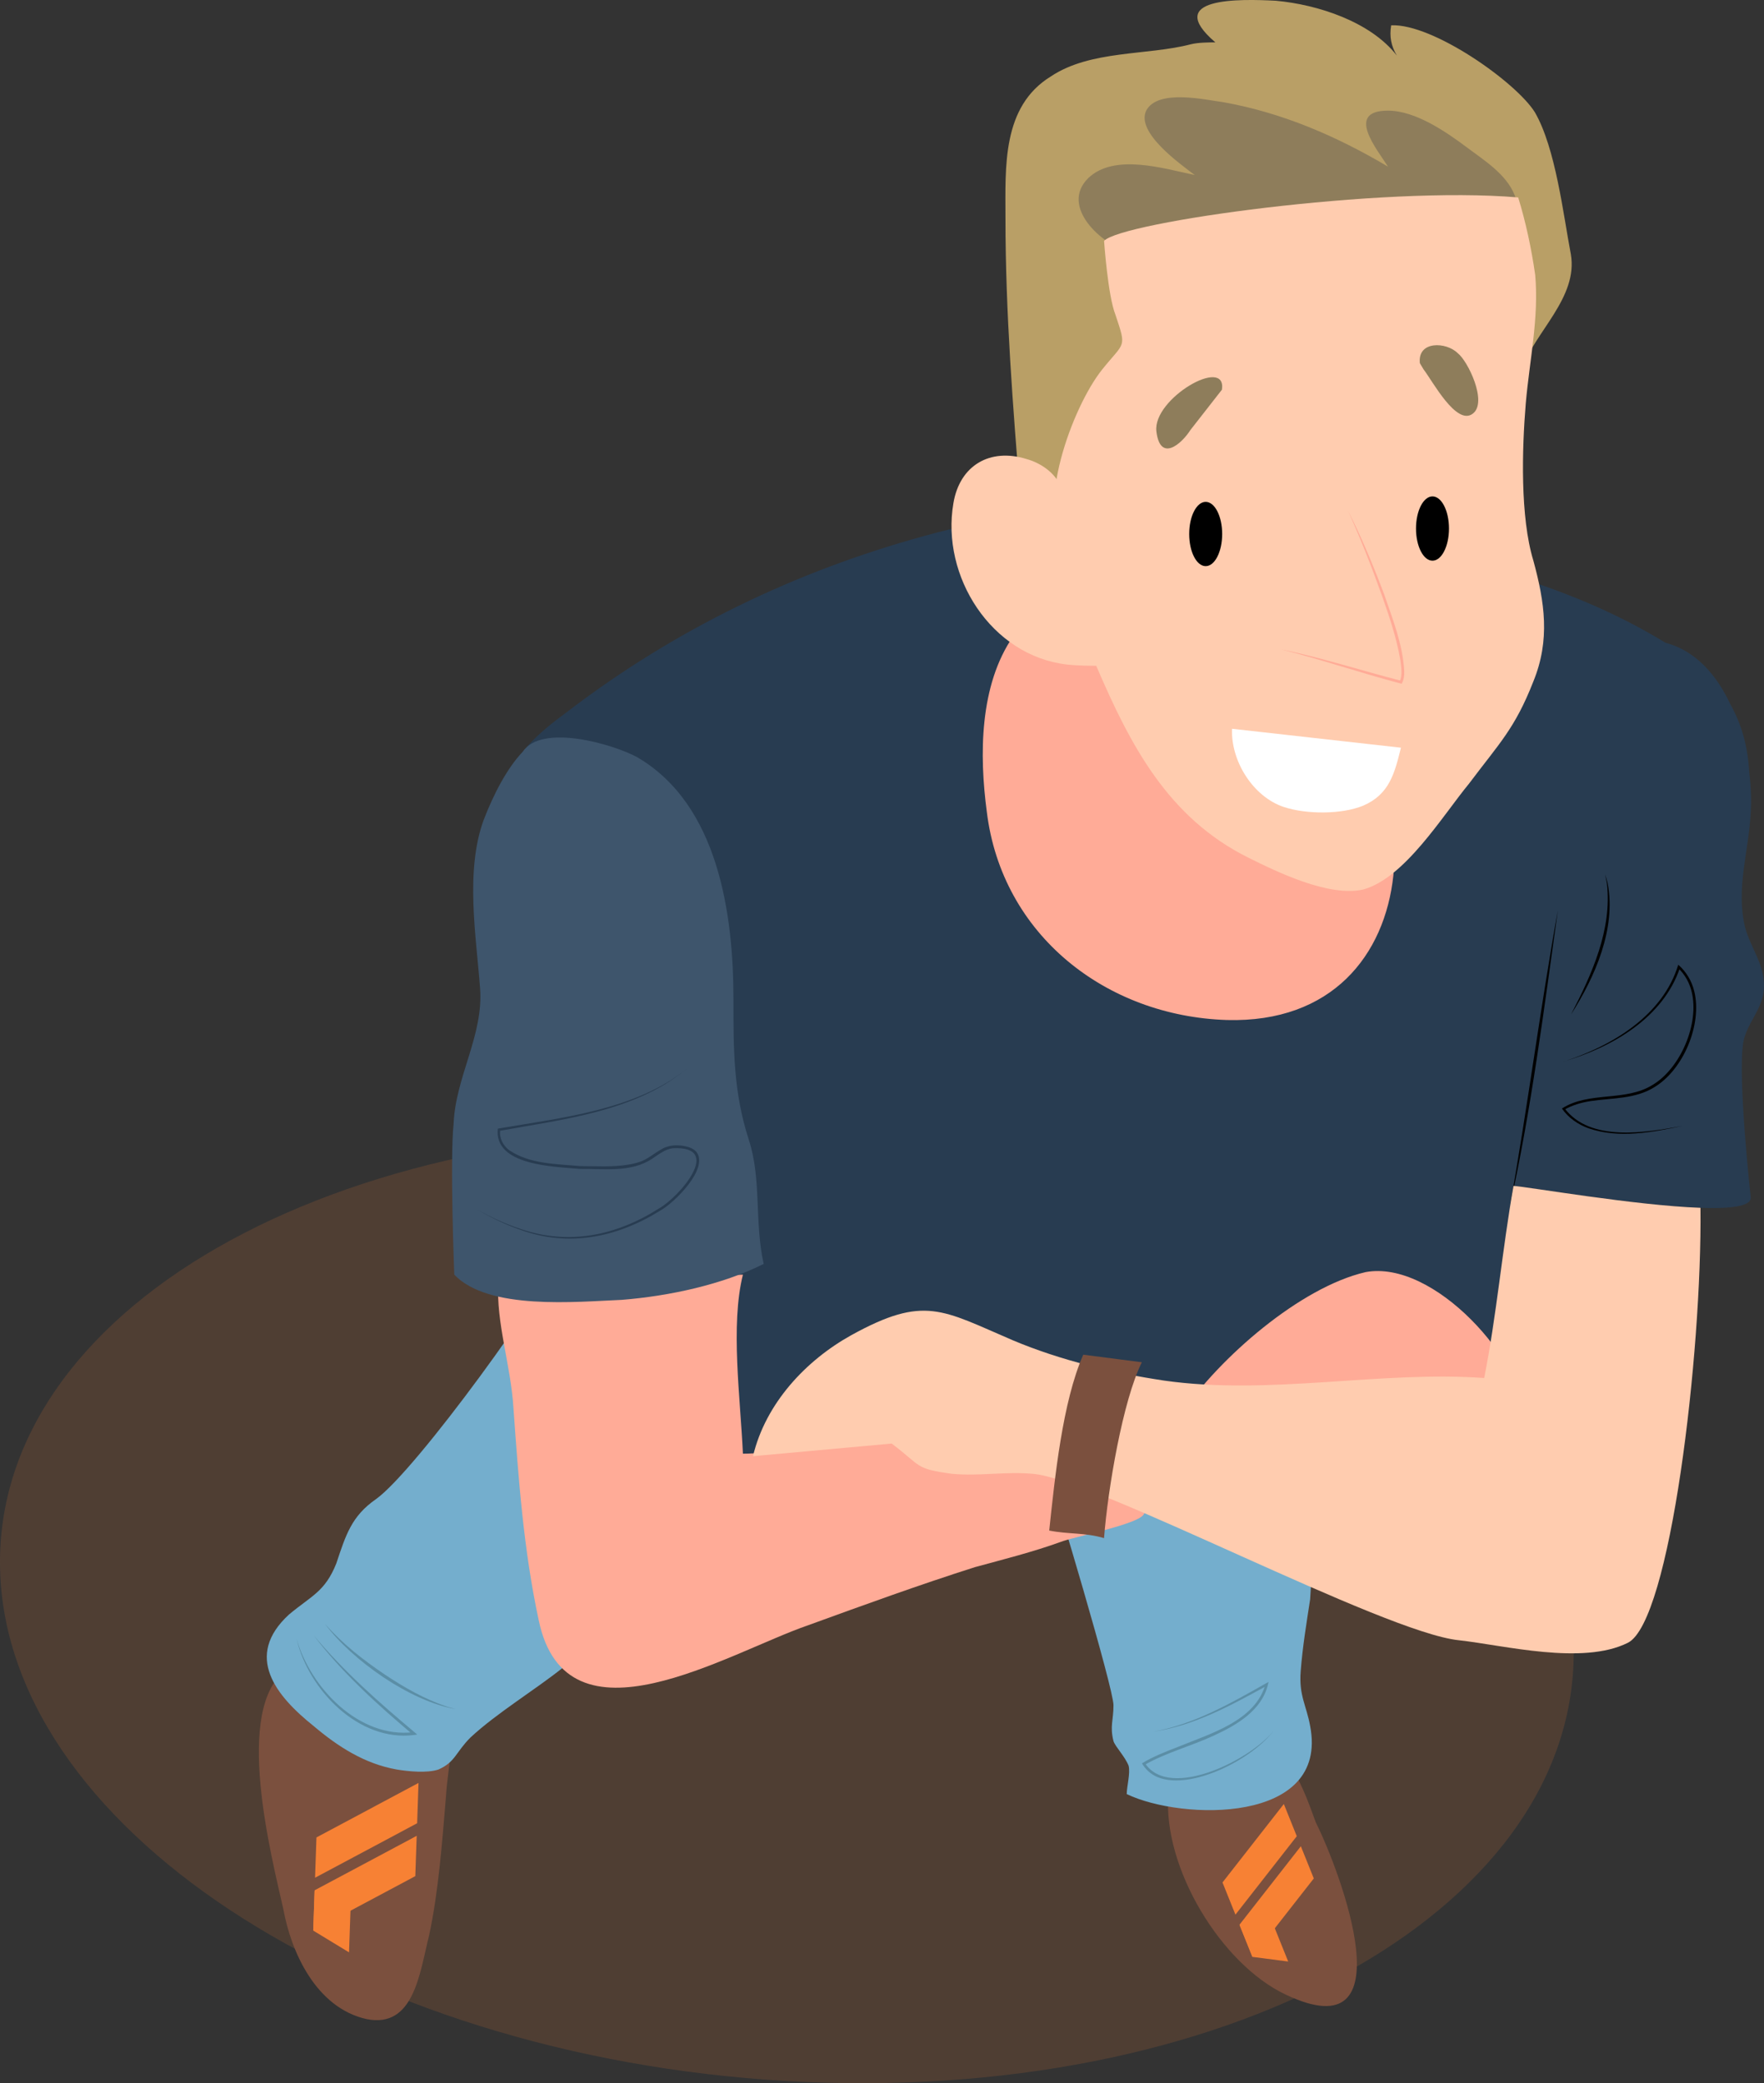 <svg xmlns="http://www.w3.org/2000/svg" viewBox="0 0 593.89 701.33"><rect x="0" y="0" width="593.89" height="701.33" fill="#333333" stroke="none"/><defs><style>.d{fill:#fff;}.e{isolation:isolate;}.f{fill:#3e556c;}.g{fill:#8e7d5b;}.h{fill:#f78134;}.i{fill:#ffccaf;}.j{fill:#ffab97;}.k{fill:none;}.l{fill:#5b8ea6;}.m{fill:#f2803b;mix-blend-mode:multiply;opacity:.15;}.n{fill:#b99f66;}.o{fill:#283c51;}.p{fill:#7b503e;}.q{fill:#74aecd;}</style></defs><g class="e"><g id="a"></g><g id="b"><g id="c"><g><g><path class="m" d="M529.82,556.3c0,88.08-118.6,152.69-264.91,144.3C118.6,692.2,0,613.98,0,525.9s118.6-152.69,264.91-144.29c146.31,8.4,264.91,86.61,264.91,174.7Z"></path><g><g><path class="p" d="M96.68,561.98c-18.46,12.73-5.09,63.66-1.27,80.85,2.55,14.01,10.82,33.1,28.01,36.92,15.91,3.18,17.82-15.28,21.01-28.01,3.19-14.64,4.46-31.83,5.73-47.11,.63-10.82,4.45-26.74,1.91-36.92l-55.39-5.73Z"></path><g><path class="q" d="M191.86,416.77c-7.01,16.55-51.89,78.37-65.26,87.92-8.27,5.73-10.18,12.1-13.37,21.65-3.82,9.55-8.28,10.82-15.92,17.19-15.28,14.01-4.45,27.38,8.28,37.56,8.28,7,17.19,12.73,28.01,14.64,3.82,.64,10.19,1.28,14.01,0,5.73-2.54,5.73-5.73,10.82-10.82,8.91-8.27,21.64-15.92,31.19-23.56,4.46-3.18,22.28-15.28,22.28-15.28l-20.05-129.31Z"></path><path class="l" d="M99.87,551.8c4.7,16.49,21.11,33.57,39.4,31.35l-.25,.85c-6.01-5.12-12-10.29-17.64-15.83-5.66-5.52-11.04-11.34-15.79-17.65,10.1,12.15,21.98,22.6,34.05,32.73l.83,.7-1.08,.16c-18.65,2.37-35.55-15.25-39.53-32.31h0Z"></path><path class="l" d="M109.42,546.71c5.84,6.66,12.88,12.16,20.2,17.09,6.42,4.28,13.21,8.15,20.53,10.65,1.05,.36,2.13,.59,3.2,.91-15.18-2.55-34.82-16.35-43.93-28.65h0Z"></path><path class="p" d="M393.35,604c-1.91,24.83,17.83,57.3,39.47,67.48,41.38,19.74,18.46-41.38,10.18-57.94-2.54-7-5.73-15.91-10.18-21.01l-39.47,11.46Z"></path><path class="q" d="M353.24,497.25c1.91,5.09,21.64,71.11,21.64,76.83,0,5.1-1.27,7.01,0,12.1,.64,1.91,3.82,5.09,5.09,8.27,.64,2.55-.63,7.01-.63,9.55,18.46,8.91,68.12,10.19,61.75-22.92-1.27-7.01-3.82-10.19-3.18-18.46,.64-8.27,1.91-15.92,3.18-24.19,.64-8.27,2.12-51.47,2.12-51.47l-89.97,10.29Z"></path><path class="l" d="M388.26,582.99c13.75-2.49,25.97-9.48,37.99-16.29l.84-.47-.22,.94c-2.1,8.72-10.6,13.65-18.18,17.12-7.67,3.58-16.05,5.71-23.38,9.9l.15-.62c8.42,12.93,36.7-1.77,43.55-11.23-6.7,9.5-27.9,20.72-39.37,15.92-2.16-.92-4-2.57-5.18-4.61,3.81-2.33,7.96-3.91,12.05-5.51,10.69-4.41,26.14-8.7,29.54-21.17l.62,.47c-12.1,6.63-24.55,13.53-38.4,15.55h0Z"></path></g></g><g><path class="o" d="M586.88,351.04c1.27-7,7.01-11.46,7.01-19.1s-4.46-12.73-6.37-19.73c-3.18-13.37,1.28-25.47,1.91-38.83,.25-4.05,.08-8.68-.52-13.5-.44-8.03-2.33-15.67-6.3-22.69-4.63-9.98-11.77-18.14-21.85-20.78-35.42-21.66-74.16-29.26-114.57-37.69-46.69-9.33-89.12-11.03-134.96,1.7-43.29,11.88-84.03,31.41-120.53,59.42-18.68,13.58-25.46,24.62-20.37,47.54,4.24,20.37,13.58,34.8,23.77,51.78,27.16,44.99,13.58,95.92,33.95,141.76,15.28,35.65,39.05,26.31,67.91,16.98,19.52-5.94,38.19-9.34,58.57-9.34l125.63,13.58c22.92,.85,29.28-60.98,29.28-60.98l.09-41.91c6.65,.35,79.91,13.54,79.91,3.99,0,0-4.46-40.11-2.55-52.2Z"></path><g><path d="M508.38,405.94c5.79-32.46,10.25-66.99,16.11-99.47-4.6,32.87-8.96,67.12-16.11,99.47h0Z"></path><path d="M528.95,341.48c6.99-13.51,13.84-28.51,12.05-44.06-.17-1.02-.4-2.02-.59-3.05,.29,.99,.61,1.99,.85,3,2.9,15.25-4.22,31.48-12.31,44.11h0Z"></path><path d="M526.4,357.4c16.22-5.23,33.42-15.42,38.62-32.61,2.69,2.33,4.58,5.53,5.4,8.98,2.71,11.12-3.66,26.4-13.48,32.26-6.38,4-14.18,3.59-21.32,4.64-3.16,.49-6.27,1.36-9.03,2.97l.12-.55c8.7,11.53,27.38,8.23,39.8,5.95-10.32,2.17-21.46,4.34-31.74,.8-3.51-1.27-6.76-3.52-8.92-6.65,9.24-5.92,21.38-2.17,30.61-7.99,9.37-5.66,15.68-20.56,13.1-31.23-.73-3.07-2.31-5.94-4.62-8.1l.7-.19c-5.66,17.01-22.93,26.91-39.24,31.7h0Z"></path></g><g><g><path class="j" d="M397.81,475.81c12.73-18.67,39.89-42.44,61.96-47.54,22.92-4.24,53.47,29.71,54.32,50.93l-116.29-3.39Z"></path><path class="j" d="M167.78,431.67c-.85,13.58,4.24,28.01,5.09,42.44,1.7,23.77,3.39,47.54,8.49,71.31,9.34,44.98,63.66,11.03,90.83,1.7,18.67-6.79,37.35-13.58,56.03-19.52,9.34-2.55,19.52-5.1,28.86-8.49,4.24-1.7,26.31-5.94,28.01-9.34,16.98-28.01-95.07-24.62-106.96-23.77-9.33,.85-18.67,3.4-28.01,3.4-.85-18.67-4.25-43.29,0-60.27l-82.34,2.55Z"></path></g><path class="i" d="M499.67,463.93c-34.81-2.54-72.15,5.94-107.81,.85-16.97-2.54-34.8-6.79-50.92-13.58-23.77-10.18-29.71-15.28-54.33-1.7-15.28,8.48-28.86,22.92-33.1,40.74l46.69-4.25c10.18,7.64,7.64,8.49,20.37,10.19,9.33,.85,17.82-.85,27.16,0,21.23,1.7,117.99,53.48,143.46,56.03,15.28,1.7,41.59,8.49,56.87,.85,14.3-7.15,24.98-97.34,24.44-146.44-22.03-.77-58.28-7.11-62.95-7.37-3.79,21.42-5.72,43.89-9.87,64.68Z"></path><path class="p" d="M364.7,456.08c-7.01,15.91-9.55,41.38-11.46,59.2,6.36,1.28,12.09,.64,18.46,2.55,1.27-16.55,6.36-46.47,12.73-59.21l-19.74-2.55Z"></path></g><g><path class="f" d="M175.98,253.1c-5.37,5.62-9.9,14.53-13.09,22.81-6.37,17.19-2.55,39.47-1.27,56.66,1.27,15.91-8.27,29.92-8.91,45.83-1.27,12.1,.23,50.72,.23,50.72,11.46,12.1,41.16,9.12,56.43,8.49,15.92-1.28,33.74-5.09,47.75-12.1-3.18-14.01-.64-28.65-5.09-42.02-5.1-15.91-5.1-29.92-5.1-47.11,0-28.65-5.09-65.57-32.46-81.49-8.28-4.45-32.12-11.35-38.48-1.8h0Z"></path><path class="o" d="M231.01,359.95c-17.16,14.28-41.7,16.93-62.96,20.79l.35-.37c-.37,2.7,.9,5.28,3.07,6.88,6.92,4.68,15.82,4.59,23.92,5.33,5.26,0,10.93,.4,16.18-.5,1.32-.21,2.64-.53,3.88-.94,2.54-.87,4.61-2.71,6.95-4.06,2.38-1.57,5.45-1.78,8.2-1.2,1.37,.27,2.82,.76,3.86,1.92,4.36,5.59-7.57,17.29-12.28,19.83-14.47,8.98-30.74,12.33-47.05,6.36-5.16-1.78-10.06-4.2-14.77-6.92,4.76,2.64,9.7,4.97,14.86,6.66,16.25,5.61,32.26,2.24,46.51-6.81,6.83-3.77,22.06-21.24,4.77-20.35-2.56,.31-4.73,2.08-7.01,3.57-7.03,4.69-16.19,3.29-24.13,3.4-8.52-.79-29.17-1.03-27.76-13.57,21.07-3.63,46.32-6.18,63.41-20h0Z"></path></g><path class="j" d="M378.71,192.51c-12.73-.63-31.19,11.46-37.56,21.65-11.46,16.56-11.46,40.11-8.91,59.21,5.09,41.38,40.11,68.75,80.85,70.03,70.66,1.91,71.3-91.04,22.28-122.23l-56.66-28.65Z"></path></g><g><g><path class="n" d="M343.6,168.96c-2.55-31.83-5.09-63.66-5.09-95.49,0-17.19-1.27-37.56,15.28-47.74,13.37-8.92,32.47-7,47.11-10.82,2.55-.64,6.37-.64,8.28-.64C391.35-1.02,417.45-.38,429.54,.25c14.01,1.27,31.83,7,40.74,18.46-1.91-3.18-2.55-6.37-1.91-10.19,14.01-.64,42.02,19.1,48.38,29.28,7,12.1,9.55,34.38,12.1,47.75,2.54,14.64-12.1,26.1-16.55,38.83-5.1,15.28-6.36,33.11-8.92,49.02-1.27,6.37,0,24.19-4.45,28.01l-155.34-32.47Z"></path><path class="g" d="M499.28,92.7c6.39-7.82,14.93-16.71,10.66-27.01-2.85-7.11-10.31-11.73-15.99-16-7.11-5.33-17.42-12.44-26.66-12.44-14.58,0-3.56,13.15,0,18.84-17.42-10.31-35.55-18.13-55.45-21.69-5.69-.71-22.04-4.62-25.95,2.85-3.56,7.46,11.73,18.13,16.35,21.68-10.31-2.13-27.02-7.46-35.9,1.07-9.6,9.6,4.62,22.39,13.86,24.88l119.08,7.82Z"></path></g><path class="i" d="M369.16,224.35c11.46,26.74,24.19,50.93,50.94,64.3,10.18,5.09,27.37,13.37,38.83,10.82,14-3.82,26.73-24.83,35.65-35.65,10.23-13.63,15.44-18.52,21.65-34.38,5.73-14,3.82-26.74,0-40.74-4.46-14.64-3.82-37.56-2.55-52.84,1.27-14.64,4.46-28.65,3.18-43.29-1.27-8.91-3.18-17.82-5.73-26.1-45.97-3.97-133.69,8.27-139.42,14.64,0,0,1.27,18.46,3.82,24.83,3.82,11.46,3.18,8.92-4.46,18.46-10.18,12.73-22.92,47.75-12.09,60.48l10.18,39.47Z"></path><path class="i" d="M357.07,163.87c-1.7-4.67-6.79-8.06-11.46-9.33-12.31-3.82-22.49,2.12-24.62,14.85-4.24,24.62,12.73,51.36,38.2,54.33,3.82,.42,7.64,.42,11.46,.42l-13.58-60.27Z"></path><g><g><path class="g" d="M400.78,144.77c-2.97,4.67-10.19,11.04-11.46,.43-1.27-11.03,23.77-25.47,22.07-14.01l-10.61,13.58Z"></path><path class="g" d="M479.3,124.4c2.97,3.82,11.03,19.1,16.55,14.86,5.09-3.82-1.7-17.83-5.09-20.37-3.82-3.82-13.58-4.24-12.73,3.39l1.27,2.12Z"></path></g><path class="d" d="M414.79,245.35c-.43,11.04,7.21,22.92,17.4,26.32,7.64,2.54,19.52,2.54,26.74-.43,8.91-3.82,10.61-11.03,12.73-19.52l-56.87-6.37Z"></path><path class="j" d="M431.33,218.62c13.44,2.72,27.16,7.19,40.44,10.58l-.52,.22c.98-2.15,.49-4.9,.2-7.23-1.29-7.5-3.74-14.75-6.28-21.92-3.43-9.58-7.16-19.07-11.34-28.35,4.62,9.09,8.54,18.52,12.14,28.06,2.9,8.42,6.3,16.94,6.8,25.93,.03,1.4-.08,2.93-.87,4.28l-.36-.09c-13.27-3.46-26.89-8.14-40.21-11.48h0Z"></path><path d="M411.47,179.78c0,5.98-2.48,10.82-5.55,10.82s-5.55-4.84-5.55-10.82,2.48-10.82,5.55-10.82,5.55,4.84,5.55,10.82Z"></path><path d="M487.83,177.94c0,5.98-2.48,10.82-5.55,10.82s-5.55-4.84-5.55-10.82,2.48-10.82,5.55-10.82,5.55,4.85,5.55,10.82Z"></path></g></g></g></g><g><polygon class="h" points="118.11 639.99 117.51 657.28 105.46 649.96 105.92 636.61 118.11 639.99"></polygon><polygon class="h" points="106.07 632.16 140.44 613.82 140.9 600.25 106.54 618.59 106.07 632.16"></polygon><polygon class="h" points="105.46 649.96 139.82 631.62 140.29 618.05 105.92 636.39 105.46 649.96"></polygon><line class="k" x1="117.98" y1="643.72" x2="118.06" y2="641.27"></line></g><g><polygon class="h" points="428.14 646.56 433.7 660.37 421.66 658.81 417.37 648.15 428.14 646.56"></polygon><polygon class="h" points="415.94 644.59 436.59 618.18 432.23 607.34 411.58 633.75 415.94 644.59"></polygon><polygon class="h" points="421.66 658.81 442.32 632.4 437.96 621.56 417.3 647.98 421.66 658.81"></polygon><line class="k" x1="429.34" y1="649.54" x2="428.55" y2="647.58"></line></g></g></g></g></g></svg>
